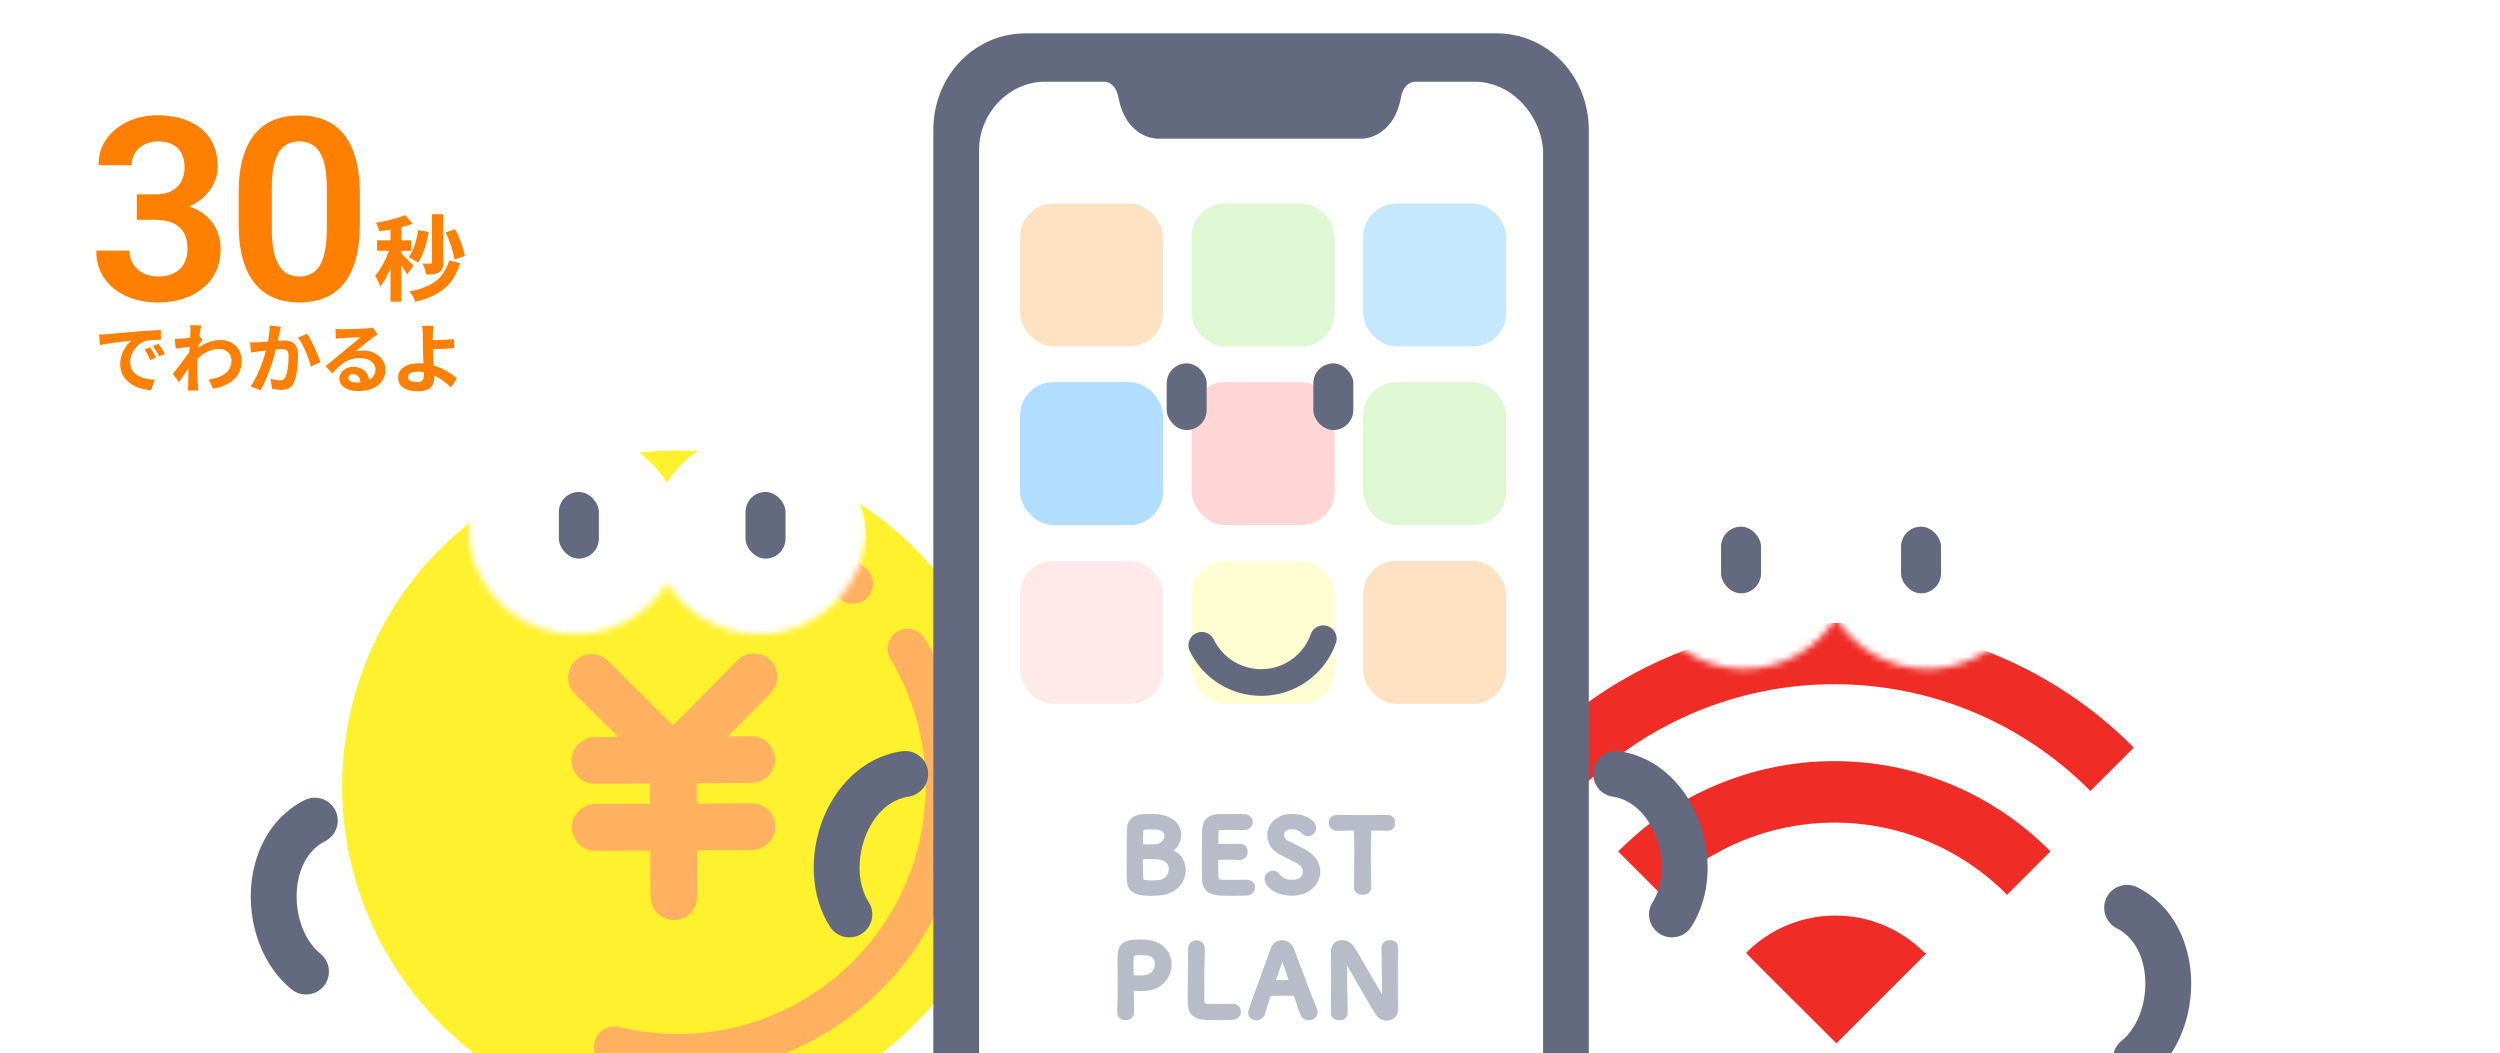 <svg width="375" height="158" viewBox="0 0 375 158" fill="none" xmlns="http://www.w3.org/2000/svg">
<g clip-path="url(#clip0_885_17)">
<g filter="url(#filter0_d_885_17)">
<path fill-rule="evenodd" clip-rule="evenodd" d="M153.87 188.503H224.448C231.79 188.503 238.318 181.671 238.318 173.983V138.232L274.346 174.26L337.691 110.914C329.372 102.595 319.497 95.997 308.628 91.495C306.614 90.661 304.574 89.901 302.51 89.218C304.261 86.635 305.284 83.518 305.284 80.163C305.284 71.236 298.047 64 289.121 64C288.759 64 288.4 64.012 288.044 64.035C282.703 64.387 278.071 67.332 275.396 71.623C272.542 67.046 267.462 64 261.671 64C252.745 64 245.508 71.236 245.508 80.163C245.508 80.358 245.512 80.552 245.519 80.745C245.621 83.643 246.487 86.347 247.921 88.662C245.263 89.482 242.641 90.427 240.063 91.495C239.479 91.737 238.897 91.985 238.318 92.239V19.52C238.318 11.407 232.199 5 224.448 5H153.87C146.119 5 140 11.407 140 19.52V85.256C137.085 81.833 133.7 78.783 129.908 76.218C129.94 75.802 129.957 75.382 129.957 74.957C129.957 66.031 122.72 58.795 113.794 58.795C113.432 58.795 113.073 58.807 112.717 58.83C107.377 59.181 102.745 62.127 100.069 66.418C97.215 61.841 92.135 58.795 86.344 58.795C84.112 58.795 81.987 59.247 80.053 60.065C74.252 62.519 70.181 68.263 70.181 74.957C70.181 75.03 70.182 75.103 70.183 75.176C70.197 76.267 70.32 77.332 70.541 78.361C62.202 84.913 55.856 94.142 52.966 105.193C45.929 132.099 62.035 159.615 88.941 166.653C108.241 171.701 127.856 164.841 140 150.628V173.983C140 182.097 146.119 188.503 153.87 188.503ZM328.67 146.888C328.492 141.576 326.105 135.868 320.617 133.1C318.921 132.245 316.852 132.927 315.997 134.623C315.141 136.32 315.823 138.388 317.519 139.244C320.092 140.541 321.672 143.468 321.794 147.118C321.916 150.792 320.503 154.289 318.223 156.14C316.748 157.337 316.523 159.504 317.721 160.979C318.918 162.454 321.085 162.679 322.56 161.481C326.89 157.966 328.846 152.175 328.67 146.888ZM276.99 173C276.438 173 276 173.448 276 174V180C276 180.552 276.448 181 277 181H305C305.552 181 305.993 180.552 305.928 180.004C305.672 177.86 304.514 173 299.265 173H276.99ZM272 174C272 173.448 271.562 173 271.01 173H248.735C243.486 173 242.328 177.86 242.072 180.004C242.007 180.552 242.448 181 243 181H271C271.552 181 272 180.552 272 180V174ZM45.677 120.024C40.188 122.791 37.801 128.499 37.624 133.812C37.447 139.099 39.403 144.889 43.734 148.405C45.209 149.602 47.375 149.377 48.573 147.902C49.77 146.427 49.545 144.261 48.07 143.063C45.79 141.212 44.377 137.716 44.5 134.041C44.622 130.392 46.201 127.464 48.774 126.167C50.471 125.312 51.152 123.243 50.297 121.546C49.442 119.85 47.373 119.168 45.677 120.024ZM104.99 170C104.438 170 104 170.448 104 171V177C104 177.552 104.448 178 105 178H133C133.552 178 133.993 177.552 133.928 177.004C133.672 174.86 132.514 170 127.265 170H104.99ZM100 171C100 170.448 99.562 170 99.01 170H76.735C71.486 170 70.328 174.86 70.072 177.004C70.007 177.552 70.448 178 71 178H99C99.552 178 100 177.552 100 177V171ZM191 191.503C191 190.95 191.438 190.503 191.99 190.503H214.265C219.514 190.503 220.672 195.362 220.928 197.506C220.993 198.055 220.552 198.503 220 198.503H192C191.448 198.503 191 198.055 191 197.503V191.503ZM186.01 190.503C186.562 190.503 187 190.95 187 191.503V197.503C187 198.055 186.552 198.503 186 198.503H158C157.448 198.503 157.007 198.055 157.072 197.506C157.328 195.362 158.486 190.503 163.735 190.503H186.01Z" fill="white"/>
</g>
<path d="M211 110.914C219.319 102.596 229.194 95.997 240.063 91.495C250.932 86.993 262.581 84.676 274.345 84.676C286.11 84.676 297.759 86.993 308.628 91.495C319.497 95.997 329.372 102.596 337.691 110.914L274.345 174.26L211 110.914Z" fill="white"/>
<path d="M230.466 111.905L230.221 112.15L236.732 118.661L236.977 118.416C247.11 108.307 260.839 102.63 275.152 102.63C289.465 102.63 303.193 108.307 313.326 118.416L313.541 118.661L320.052 112.15L319.837 111.905C307.973 100.078 291.904 93.438 275.152 93.438C258.4 93.438 242.331 100.078 230.466 111.905Z" fill="#F02C27"/>
<path d="M242.968 127.476L242.722 127.721L249.233 134.232L249.479 133.986C256.299 127.197 265.53 123.386 275.154 123.386C284.777 123.386 294.008 127.197 300.829 133.986L301.044 134.232L307.554 127.721L307.339 127.476C298.796 118.954 287.221 114.168 275.154 114.168C263.086 114.168 251.512 118.954 242.968 127.476V127.476Z" fill="#F02C27"/>
<path d="M288.634 142.863C286.886 141.11 284.808 139.719 282.521 138.77C280.234 137.821 277.782 137.332 275.306 137.332C272.829 137.332 270.377 137.821 268.09 138.77C265.803 139.719 263.726 141.11 261.977 142.863C261.966 142.913 261.966 142.966 261.977 143.016L263.543 144.613L265.109 146.18L275.459 156.499L285.778 146.18L287.375 144.613L288.942 143.016C288.942 143.016 288.634 142.894 288.634 142.863Z" fill="#F02C27"/>
<g filter="url(#filter1_d_885_17)">
<mask id="mask0_885_17" style="mask-type:alpha" maskUnits="userSpaceOnUse" x="245" y="64" width="61" height="33">
<path fill-rule="evenodd" clip-rule="evenodd" d="M275.396 88.702C272.542 93.279 267.462 96.325 261.671 96.325C252.745 96.325 245.508 89.089 245.508 80.163C245.508 71.236 252.745 64 261.671 64C267.462 64 272.542 67.046 275.396 71.623C278.25 67.046 283.33 64 289.121 64C298.047 64 305.284 71.236 305.284 80.163C305.284 89.089 298.047 96.325 289.121 96.325C283.33 96.325 278.25 93.279 275.396 88.702Z" fill="white"/>
</mask>
<g mask="url(#mask0_885_17)">
<g filter="url(#filter2_d_885_17)">
<g filter="url(#filter3_d_885_17)">
<path fill-rule="evenodd" clip-rule="evenodd" d="M275.396 88.702C272.542 93.279 267.462 96.325 261.671 96.325C252.745 96.325 245.508 89.089 245.508 80.163C245.508 71.236 252.745 64 261.671 64C267.462 64 272.542 67.046 275.396 71.623C278.25 67.046 283.33 64 289.121 64C298.047 64 305.284 71.236 305.284 80.163C305.284 89.089 298.047 96.325 289.121 96.325C283.33 96.325 278.25 93.279 275.396 88.702Z" fill="white"/>
</g>
</g>
<rect x="258.156" y="75" width="6" height="10" rx="3" fill="#63697F"/>
<rect x="285.156" y="75" width="6" height="10" rx="3" fill="#63697F"/>
</g>
</g>
<path fill-rule="evenodd" clip-rule="evenodd" d="M220.151 146.886C220.328 141.574 222.716 135.866 228.204 133.099C229.9 132.243 231.969 132.925 232.824 134.621C233.68 136.318 232.998 138.386 231.301 139.242C228.729 140.539 227.149 143.467 227.027 147.116C226.905 150.79 228.317 154.287 230.597 156.138C232.072 157.336 232.297 159.502 231.1 160.977C229.903 162.452 227.736 162.677 226.261 161.48C221.931 157.964 219.975 152.174 220.151 146.886Z" fill="#63697F"/>
<path fill-rule="evenodd" clip-rule="evenodd" d="M328.67 146.886C328.492 141.574 326.105 135.866 320.617 133.099C318.92 132.243 316.852 132.925 315.996 134.621C315.141 136.318 315.823 138.386 317.519 139.242C320.092 140.539 321.672 143.467 321.794 147.116C321.916 150.79 320.503 154.287 318.223 156.138C316.748 157.336 316.523 159.502 317.721 160.977C318.918 162.452 321.085 162.677 322.56 161.48C326.89 157.964 328.846 152.174 328.67 146.886Z" fill="#63697F"/>
<path d="M88.941 166.653C115.847 173.691 143.363 157.585 150.4 130.679C157.438 103.774 141.331 76.257 114.425 69.219C87.519 62.182 60.003 78.288 52.965 105.193C45.928 132.099 62.035 159.615 88.941 166.653Z" fill="#FFF12E"/>
<path d="M81.134 94.137L101.364 114.203" stroke="#FF8000" stroke-width="1.55" stroke-miterlimit="10" stroke-linecap="round" stroke-linejoin="round"/>
<path d="M121.461 93.974L101.408 114.167" stroke="#FF8000" stroke-width="1.55" stroke-miterlimit="10" stroke-linecap="round" stroke-linejoin="round"/>
<path d="M101.436 114.207L101.557 148.545" stroke="#FF8000" stroke-width="1.55" stroke-miterlimit="10" stroke-linecap="round" stroke-linejoin="round"/>
<path d="M81.952 114.712L120.865 114.55" stroke="#FF8000" stroke-width="1.55" stroke-miterlimit="10" stroke-linecap="round" stroke-linejoin="round"/>
<path d="M82.039 131.34L120.953 131.179" stroke="#FF8000" stroke-width="1.55" stroke-miterlimit="10" stroke-linecap="round" stroke-linejoin="round"/>
<path d="M89.824 163.54C115.013 170.089 140.741 154.979 147.288 129.791C153.836 104.603 138.724 78.876 113.535 72.327C88.345 65.778 62.617 80.888 56.07 106.076C49.522 131.263 64.634 156.991 89.824 163.54Z" fill="#FFF12E"/>
<path fill-rule="evenodd" clip-rule="evenodd" d="M115.568 99.03C116.94 100.391 116.95 102.608 115.589 103.98L109.162 110.46L112.727 110.44C114.661 110.43 116.236 111.988 116.246 113.921C116.256 115.853 114.697 117.429 112.763 117.44L104.508 117.485L104.522 120.535L112.781 120.49C114.714 120.479 116.289 122.038 116.299 123.97C116.309 125.903 114.75 127.478 112.817 127.489L104.555 127.535L104.587 134.486C104.597 136.42 103.037 137.993 101.104 138.002C99.172 138.01 97.597 136.45 97.588 134.516L97.556 127.573L89.3 127.618C87.367 127.629 85.791 126.071 85.781 124.138C85.772 122.205 87.331 120.63 89.264 120.619L97.523 120.574L97.509 117.523L89.246 117.569C87.313 117.579 85.738 116.021 85.728 114.088C85.718 112.156 87.277 110.58 89.21 110.57L92.768 110.55L86.259 104.105C84.886 102.745 84.876 100.529 86.237 99.156C87.598 97.782 89.815 97.771 91.188 99.131L100.95 108.798L110.619 99.049C111.98 97.676 114.196 97.668 115.568 99.03Z" fill="#FFB160"/>
<path fill-rule="evenodd" clip-rule="evenodd" d="M113.676 79.484C114.286 77.944 116.029 77.19 117.569 77.801C122.107 79.6 126.262 82.183 129.898 85.292C131.157 86.369 131.305 88.263 130.229 89.522C129.152 90.781 127.259 90.929 125.999 89.852C122.828 87.14 119.237 84.916 115.36 83.379C113.819 82.768 113.065 81.024 113.676 79.484Z" fill="#FFB160"/>
<path fill-rule="evenodd" clip-rule="evenodd" d="M134.599 94.751C136.018 93.896 137.862 94.354 138.716 95.773C142.573 102.177 144.794 109.663 144.852 117.667L144.852 117.673C144.979 141.49 125.773 160.931 101.941 161.106L101.915 161.107C98.32 161.102 94.793 160.712 91.402 159.888C89.792 159.497 88.804 157.875 89.196 156.265C89.587 154.655 91.21 153.667 92.82 154.058C95.701 154.758 98.746 155.102 101.91 155.107C122.429 154.948 138.96 138.208 138.852 117.707C138.801 110.801 136.888 104.367 133.576 98.869C132.722 97.449 133.179 95.606 134.599 94.751Z" fill="#FFB160"/>
<g filter="url(#filter4_d_885_17)">
<mask id="mask1_885_17" style="mask-type:alpha" maskUnits="userSpaceOnUse" x="70" y="58" width="60" height="34">
<path fill-rule="evenodd" clip-rule="evenodd" d="M100.069 83.495C97.215 88.072 92.135 91.118 86.344 91.118C77.417 91.118 70.181 83.882 70.181 74.956C70.181 66.029 77.417 58.793 86.344 58.793C92.135 58.793 97.215 61.839 100.069 66.416C102.923 61.839 108.003 58.793 113.794 58.793C122.72 58.793 129.956 66.029 129.956 74.956C129.956 83.882 122.72 91.118 113.794 91.118C108.003 91.118 102.923 88.072 100.069 83.495Z" fill="white"/>
</mask>
<g mask="url(#mask1_885_17)">
<g filter="url(#filter5_d_885_17)">
<path fill-rule="evenodd" clip-rule="evenodd" d="M100.069 83.495C97.215 88.072 92.135 91.118 86.344 91.118C77.417 91.118 70.181 83.882 70.181 74.956C70.181 66.029 77.417 58.793 86.344 58.793C92.135 58.793 97.215 61.839 100.069 66.416C102.923 61.839 108.003 58.793 113.794 58.793C122.72 58.793 129.956 66.029 129.956 74.956C129.956 83.882 122.72 91.118 113.794 91.118C108.003 91.118 102.923 88.072 100.069 83.495Z" fill="white"/>
</g>
<rect x="83.829" y="69.793" width="6" height="10" rx="3" fill="#63697F"/>
<rect x="111.829" y="69.793" width="6" height="10" rx="3" fill="#63697F"/>
</g>
</g>
<path fill-rule="evenodd" clip-rule="evenodd" d="M37.624 133.812C37.801 128.5 40.188 122.792 45.677 120.024C47.373 119.169 49.442 119.851 50.297 121.547C51.152 123.244 50.471 125.312 48.774 126.168C46.201 127.465 44.622 130.392 44.5 134.042C44.377 137.716 45.79 141.213 48.07 143.064C49.545 144.261 49.77 146.428 48.573 147.903C47.375 149.378 45.209 149.603 43.734 148.405C39.403 144.89 37.447 139.099 37.624 133.812Z" fill="#63697F"/>
<path fill-rule="evenodd" clip-rule="evenodd" d="M166.142 133.812C165.965 128.5 163.577 122.792 158.089 120.024C156.393 119.169 154.324 119.851 153.469 121.547C152.613 123.244 153.295 125.312 154.992 126.168C157.564 127.465 159.144 130.392 159.266 134.042C159.388 137.716 157.976 141.213 155.696 143.064C154.221 144.261 153.996 146.428 155.193 147.903C156.39 149.378 158.557 149.603 160.032 148.405C164.362 144.89 166.318 139.099 166.142 133.812Z" fill="#63697F"/>
<path d="M224.448 188.503H153.87C146.119 188.503 140 182.097 140 173.983V19.52C140 11.407 146.119 5 153.87 5H224.448C232.199 5 238.318 11.407 238.318 19.52V173.983C238.318 181.671 231.79 188.503 224.448 188.503Z" fill="#63697F"/>
<path d="M221.194 12.258H212.159C212.159 12.258 210.517 12.258 210.106 14.82C208.873 20.799 204.357 20.799 204.357 20.799H189.161H173.555C173.555 20.799 169.038 20.799 167.806 14.82C167.395 12.258 165.753 12.258 165.753 12.258H156.718C151.379 12.258 146.861 16.955 146.861 22.508L146.861 170.418C146.861 175.971 151.379 180.668 156.718 180.668H221.605C226.944 180.668 231.46 175.971 231.46 170.418L231.46 22.508C231.049 16.955 226.533 12.258 221.194 12.258Z" fill="white"/>
<mask id="path-30-outside-1_885_17" maskUnits="userSpaceOnUse" x="166.973" y="121.488" width="43" height="32" fill="black">
<rect fill="white" x="166.973" y="121.488" width="43" height="32"/>
<path d="M177.462 130.506C177.462 129.131 176.585 127.858 174.953 127.74C174.787 127.725 174.726 127.696 174.726 127.681C174.726 127.651 174.817 127.622 174.968 127.592C176.026 127.444 176.782 126.349 176.782 125.225C176.782 123.982 175.845 122.681 173.336 122.518C173.109 122.503 172.791 122.488 172.459 122.488C171.174 122.488 169.496 122.518 169.451 124.367C169.42 125.314 169.405 127.326 169.405 129.131C169.405 130.329 169.405 131.438 169.436 132.06C169.496 133.909 171.234 133.968 172.701 133.968C173.079 133.968 173.472 133.953 173.668 133.938C176.283 133.791 177.462 132.089 177.462 130.506ZM173.184 124.027C174.515 124.027 175.074 124.678 175.074 125.373C175.074 126.157 174.379 126.986 173.29 127.045C173.018 127.059 172.625 127.059 172.262 127.059C171.265 127.059 171.053 127.059 171.053 126.749C171.068 125.891 171.053 125.048 171.083 124.693C171.129 124.13 171.431 124.012 172.398 124.012C172.791 124.012 173.184 124.027 173.184 124.027ZM173.729 132.43C173.441 132.444 173.063 132.459 172.716 132.459C171.31 132.459 171.159 132.282 171.083 131.734C171.038 131.335 171.038 130.654 171.038 128.805C171.038 128.509 171.174 128.465 172.58 128.465C172.958 128.465 173.351 128.48 173.729 128.509C175.119 128.613 175.724 129.471 175.724 130.344C175.724 131.335 174.983 132.356 173.729 132.43Z"/>
<path d="M186.623 124.101C187.197 124.101 187.514 123.701 187.514 123.302C187.514 122.917 187.242 122.547 186.668 122.518C186.441 122.503 185.61 122.488 184.748 122.488C183.902 122.488 183.04 122.503 182.768 122.518C181.544 122.577 180.758 123.198 180.727 124.382C180.697 125.314 180.682 127.326 180.682 129.131C180.682 130.329 180.682 131.424 180.712 132.045C180.773 133.347 181.634 133.835 183.025 133.938C183.222 133.953 184.098 133.968 184.96 133.968C185.837 133.968 186.713 133.953 186.91 133.938C187.56 133.909 187.862 133.509 187.862 133.11C187.862 132.725 187.575 132.356 187.046 132.356C187.016 132.356 187.001 132.356 186.97 132.356C186.683 132.37 185.716 132.385 184.824 132.385C182.692 132.385 182.451 132.356 182.375 131.675C182.345 131.424 182.33 131.083 182.33 128.879C182.33 128.568 182.481 128.554 184.355 128.554C184.93 128.554 185.504 128.568 185.882 128.598C185.912 128.598 185.942 128.598 185.958 128.598C186.487 128.598 186.759 128.184 186.759 127.755C186.759 127.71 186.759 126.926 185.912 126.971C185.64 126.986 184.915 126.986 184.219 126.986C182.36 126.986 182.345 126.986 182.345 126.69C182.36 125.832 182.345 125.107 182.375 124.752C182.42 124.116 182.738 124.086 184.249 124.086C185.277 124.086 186.623 124.101 186.623 124.101Z"/>
<path d="M197.638 130.743C197.638 129.648 197.003 128.524 195.491 127.71C194.796 127.341 193.753 126.867 193.133 126.542C192.468 126.201 192.181 125.698 192.181 125.24C192.181 124.574 192.77 123.982 193.738 123.982C194.675 123.982 195.189 124.352 195.476 124.663C195.703 124.914 195.96 125.018 196.187 125.018C196.655 125.018 197.033 124.604 197.033 124.16C197.033 123.465 195.839 122.488 193.753 122.488C191.667 122.488 190.488 123.864 190.488 125.299C190.488 126.32 191.092 127.37 192.423 127.962C193.224 128.317 194.04 128.761 194.705 129.131C195.491 129.56 195.854 130.196 195.854 130.787C195.854 131.261 195.491 132.37 193.828 132.37C192.755 132.37 192.015 131.927 191.622 131.379C191.44 131.128 191.198 131.009 190.956 131.009C190.518 131.009 190.08 131.364 190.08 131.853C190.08 132.577 191.349 133.953 193.813 133.953C196.262 133.953 197.638 132.326 197.638 130.743Z"/>
<path d="M203.492 133.066C203.492 133.569 203.945 133.82 204.399 133.82C204.867 133.82 205.336 133.569 205.306 133.051C205.26 131.956 205.23 130.151 205.23 128.376C205.23 126.926 205.245 125.491 205.276 124.485C205.276 124.19 205.276 124.19 206.772 124.19C207.135 124.19 207.573 124.19 208.087 124.219C208.102 124.219 208.117 124.219 208.148 124.219C208.631 124.219 208.873 123.834 208.873 123.435C208.873 123.11 208.677 122.621 208.087 122.636C207.225 122.651 205.941 122.666 204.656 122.666C203.084 122.666 201.481 122.651 200.574 122.636C200.559 122.636 200.559 122.636 200.544 122.636C199.985 122.636 199.713 123.021 199.713 123.42C199.713 123.82 200 124.219 200.574 124.219C201.285 124.219 201.995 124.19 202.57 124.19C203.462 124.19 203.507 124.19 203.507 124.485C203.537 125.269 203.537 126.497 203.537 127.799C203.537 129.752 203.522 131.897 203.492 133.051V133.066Z"/>
<path d="M169.711 151.826C169.711 151.634 169.711 151.442 169.711 151.249C169.711 150.273 169.666 149.223 169.666 148.305C169.666 148.187 169.681 148.143 169.757 148.143C169.787 148.143 169.817 148.143 169.863 148.157C170.256 148.246 170.618 148.276 170.966 148.276C171.344 148.276 171.692 148.246 172.054 148.202C174.171 147.995 175.335 146.323 175.335 144.681C175.335 143.083 174.231 141.5 171.843 141.352C171.616 141.338 171.314 141.323 170.996 141.323C168.034 141.323 168.018 142.299 168.018 144.119C168.018 145.154 168.049 146.604 168.049 148.128C168.049 149.385 168.034 150.687 167.973 151.841C167.973 151.856 167.973 151.871 167.973 151.885C167.973 152.374 168.412 152.64 168.835 152.64C169.273 152.64 169.696 152.388 169.711 151.826ZM171.692 142.891C173.052 142.891 173.642 143.719 173.642 144.607C173.642 145.554 172.946 146.575 171.797 146.678C171.48 146.708 171.163 146.722 170.875 146.722C169.938 146.722 169.636 146.619 169.636 146.308C169.636 146.22 169.636 146.146 169.636 146.057C169.636 145.539 169.621 144.932 169.621 144.415C169.621 143.039 169.757 142.876 170.966 142.876C171.329 142.876 171.692 142.891 171.692 142.891Z"/>
<path d="M178.617 142.329C178.617 142.418 178.617 142.521 178.617 142.639C178.617 144.104 178.556 147.344 178.556 149.371C178.556 149.918 178.556 150.391 178.572 150.702C178.617 152.004 179.448 152.492 180.839 152.596C181.035 152.61 181.927 152.625 182.804 152.625C183.696 152.625 184.588 152.61 184.784 152.596C185.434 152.566 185.736 152.152 185.736 151.752C185.736 151.353 185.434 150.968 184.92 150.968C184.89 150.968 184.875 150.968 184.845 150.968C184.557 150.983 183.59 150.998 182.713 150.998C180.658 150.998 180.325 150.998 180.265 150.288C180.249 150.036 180.234 149.371 180.234 148.527C180.234 146.471 180.28 143.35 180.325 142.403C180.325 142.388 180.325 142.358 180.325 142.344C180.325 141.737 179.887 141.441 179.463 141.441C179.04 141.441 178.617 141.737 178.617 142.314V142.329Z"/>
<path d="M197.237 151.841C197.237 151.708 197.207 151.56 197.147 151.412C196.648 150.258 194.683 145.11 193.715 142.447C193.473 141.781 192.884 141.426 192.31 141.426C191.765 141.426 191.221 141.737 190.979 142.418C187.669 151.53 187.624 151.649 187.624 151.915C187.624 152.374 188.062 152.655 188.485 152.655C188.848 152.655 189.196 152.462 189.332 152.048C189.558 151.338 189.906 150.273 190.284 149.104C190.314 149.015 190.39 148.971 190.465 148.971C190.783 148.956 191.796 148.956 192.703 148.956C193.383 148.956 194.003 148.956 194.244 148.971C194.335 148.971 194.38 149.015 194.411 149.104C194.879 150.48 195.272 151.664 195.454 152.093C195.605 152.477 195.968 152.64 196.315 152.64C196.784 152.64 197.237 152.344 197.237 151.841ZM193.806 147.344C193.806 147.388 193.776 147.403 193.685 147.403C193.473 147.403 192.944 147.418 192.4 147.418C191.871 147.418 191.312 147.403 191.01 147.403C190.919 147.403 190.889 147.373 190.889 147.314C190.889 147.181 191.871 144.415 192.098 143.823C192.204 143.527 192.294 143.394 192.37 143.394C192.461 143.394 192.536 143.542 192.627 143.808C192.869 144.533 193.322 145.879 193.791 147.27C193.806 147.299 193.806 147.329 193.806 147.344Z"/>
<path d="M200.016 151.945C200.016 152.418 200.455 152.655 200.893 152.655C201.331 152.655 201.755 152.433 201.755 151.959C201.755 151.945 201.755 151.945 201.755 151.93C201.709 150.362 201.664 145.998 201.664 144.459C201.664 143.779 201.664 143.631 201.755 143.631C201.83 143.631 201.936 143.823 201.997 143.912C202.813 145.258 205.64 150.317 206.698 151.959C207.03 152.462 207.514 152.699 207.998 152.699C208.708 152.699 209.373 152.181 209.373 151.294C209.373 151.294 209.373 151.279 209.373 151.264C209.343 149.977 209.328 148.039 209.328 146.16C209.328 144.681 209.343 143.246 209.373 142.21C209.373 142.196 209.373 142.196 209.373 142.181C209.373 141.678 208.935 141.412 208.496 141.412C208.013 141.412 207.605 141.722 207.62 142.21C207.665 143.571 207.71 148.187 207.71 149.578C207.71 150.155 207.65 150.199 207.605 150.199C207.559 150.199 207.484 150.125 207.393 149.992C206.244 148.305 203.72 143.69 202.767 142.21C202.45 141.722 201.845 141.412 201.286 141.412C200.621 141.412 200.032 141.826 200.032 142.861C200.032 142.876 200.032 142.906 200.032 142.921C200.047 144.03 200.062 145.435 200.062 146.915C200.062 148.616 200.047 150.406 200.016 151.93V151.945Z"/>
</mask>
<path d="M177.462 130.506C177.462 129.131 176.585 127.858 174.953 127.74C174.787 127.725 174.726 127.696 174.726 127.681C174.726 127.651 174.817 127.622 174.968 127.592C176.026 127.444 176.782 126.349 176.782 125.225C176.782 123.982 175.845 122.681 173.336 122.518C173.109 122.503 172.791 122.488 172.459 122.488C171.174 122.488 169.496 122.518 169.451 124.367C169.42 125.314 169.405 127.326 169.405 129.131C169.405 130.329 169.405 131.438 169.436 132.06C169.496 133.909 171.234 133.968 172.701 133.968C173.079 133.968 173.472 133.953 173.668 133.938C176.283 133.791 177.462 132.089 177.462 130.506ZM173.184 124.027C174.515 124.027 175.074 124.678 175.074 125.373C175.074 126.157 174.379 126.986 173.29 127.045C173.018 127.059 172.625 127.059 172.262 127.059C171.265 127.059 171.053 127.059 171.053 126.749C171.068 125.891 171.053 125.048 171.083 124.693C171.129 124.13 171.431 124.012 172.398 124.012C172.791 124.012 173.184 124.027 173.184 124.027ZM173.729 132.43C173.441 132.444 173.063 132.459 172.716 132.459C171.31 132.459 171.159 132.282 171.083 131.734C171.038 131.335 171.038 130.654 171.038 128.805C171.038 128.509 171.174 128.465 172.58 128.465C172.958 128.465 173.351 128.48 173.729 128.509C175.119 128.613 175.724 129.471 175.724 130.344C175.724 131.335 174.983 132.356 173.729 132.43Z" fill="#B8BCC9"/>
<path d="M186.623 124.101C187.197 124.101 187.514 123.701 187.514 123.302C187.514 122.917 187.242 122.547 186.668 122.518C186.441 122.503 185.61 122.488 184.748 122.488C183.902 122.488 183.04 122.503 182.768 122.518C181.544 122.577 180.758 123.198 180.727 124.382C180.697 125.314 180.682 127.326 180.682 129.131C180.682 130.329 180.682 131.424 180.712 132.045C180.773 133.347 181.634 133.835 183.025 133.938C183.222 133.953 184.098 133.968 184.96 133.968C185.837 133.968 186.713 133.953 186.91 133.938C187.56 133.909 187.862 133.509 187.862 133.11C187.862 132.725 187.575 132.356 187.046 132.356C187.016 132.356 187.001 132.356 186.97 132.356C186.683 132.37 185.716 132.385 184.824 132.385C182.692 132.385 182.451 132.356 182.375 131.675C182.345 131.424 182.33 131.083 182.33 128.879C182.33 128.568 182.481 128.554 184.355 128.554C184.93 128.554 185.504 128.568 185.882 128.598C185.912 128.598 185.942 128.598 185.958 128.598C186.487 128.598 186.759 128.184 186.759 127.755C186.759 127.71 186.759 126.926 185.912 126.971C185.64 126.986 184.915 126.986 184.219 126.986C182.36 126.986 182.345 126.986 182.345 126.69C182.36 125.832 182.345 125.107 182.375 124.752C182.42 124.116 182.738 124.086 184.249 124.086C185.277 124.086 186.623 124.101 186.623 124.101Z" fill="#B8BCC9"/>
<path d="M197.638 130.743C197.638 129.648 197.003 128.524 195.491 127.71C194.796 127.341 193.753 126.867 193.133 126.542C192.468 126.201 192.181 125.698 192.181 125.24C192.181 124.574 192.77 123.982 193.738 123.982C194.675 123.982 195.189 124.352 195.476 124.663C195.703 124.914 195.96 125.018 196.187 125.018C196.655 125.018 197.033 124.604 197.033 124.16C197.033 123.465 195.839 122.488 193.753 122.488C191.667 122.488 190.488 123.864 190.488 125.299C190.488 126.32 191.092 127.37 192.423 127.962C193.224 128.317 194.04 128.761 194.705 129.131C195.491 129.56 195.854 130.196 195.854 130.787C195.854 131.261 195.491 132.37 193.828 132.37C192.755 132.37 192.015 131.927 191.622 131.379C191.44 131.128 191.198 131.009 190.956 131.009C190.518 131.009 190.08 131.364 190.08 131.853C190.08 132.577 191.349 133.953 193.813 133.953C196.262 133.953 197.638 132.326 197.638 130.743Z" fill="#B8BCC9"/>
<path d="M203.492 133.066C203.492 133.569 203.945 133.82 204.399 133.82C204.867 133.82 205.336 133.569 205.306 133.051C205.26 131.956 205.23 130.151 205.23 128.376C205.23 126.926 205.245 125.491 205.276 124.485C205.276 124.19 205.276 124.19 206.772 124.19C207.135 124.19 207.573 124.19 208.087 124.219C208.102 124.219 208.117 124.219 208.148 124.219C208.631 124.219 208.873 123.834 208.873 123.435C208.873 123.11 208.677 122.621 208.087 122.636C207.225 122.651 205.941 122.666 204.656 122.666C203.084 122.666 201.481 122.651 200.574 122.636C200.559 122.636 200.559 122.636 200.544 122.636C199.985 122.636 199.713 123.021 199.713 123.42C199.713 123.82 200 124.219 200.574 124.219C201.285 124.219 201.995 124.19 202.57 124.19C203.462 124.19 203.507 124.19 203.507 124.485C203.537 125.269 203.537 126.497 203.537 127.799C203.537 129.752 203.522 131.897 203.492 133.051V133.066Z" fill="#B8BCC9"/>
<path d="M169.711 151.826C169.711 151.634 169.711 151.442 169.711 151.249C169.711 150.273 169.666 149.223 169.666 148.305C169.666 148.187 169.681 148.143 169.757 148.143C169.787 148.143 169.817 148.143 169.863 148.157C170.256 148.246 170.618 148.276 170.966 148.276C171.344 148.276 171.692 148.246 172.054 148.202C174.171 147.995 175.335 146.323 175.335 144.681C175.335 143.083 174.231 141.5 171.843 141.352C171.616 141.338 171.314 141.323 170.996 141.323C168.034 141.323 168.018 142.299 168.018 144.119C168.018 145.154 168.049 146.604 168.049 148.128C168.049 149.385 168.034 150.687 167.973 151.841C167.973 151.856 167.973 151.871 167.973 151.885C167.973 152.374 168.412 152.64 168.835 152.64C169.273 152.64 169.696 152.388 169.711 151.826ZM171.692 142.891C173.052 142.891 173.642 143.719 173.642 144.607C173.642 145.554 172.946 146.575 171.797 146.678C171.48 146.708 171.163 146.722 170.875 146.722C169.938 146.722 169.636 146.619 169.636 146.308C169.636 146.22 169.636 146.146 169.636 146.057C169.636 145.539 169.621 144.932 169.621 144.415C169.621 143.039 169.757 142.876 170.966 142.876C171.329 142.876 171.692 142.891 171.692 142.891Z" fill="#B8BCC9"/>
<path d="M178.617 142.329C178.617 142.418 178.617 142.521 178.617 142.639C178.617 144.104 178.556 147.344 178.556 149.371C178.556 149.918 178.556 150.391 178.572 150.702C178.617 152.004 179.448 152.492 180.839 152.596C181.035 152.61 181.927 152.625 182.804 152.625C183.696 152.625 184.588 152.61 184.784 152.596C185.434 152.566 185.736 152.152 185.736 151.752C185.736 151.353 185.434 150.968 184.92 150.968C184.89 150.968 184.875 150.968 184.845 150.968C184.557 150.983 183.59 150.998 182.713 150.998C180.658 150.998 180.325 150.998 180.265 150.288C180.249 150.036 180.234 149.371 180.234 148.527C180.234 146.471 180.28 143.35 180.325 142.403C180.325 142.388 180.325 142.358 180.325 142.344C180.325 141.737 179.887 141.441 179.463 141.441C179.04 141.441 178.617 141.737 178.617 142.314V142.329Z" fill="#B8BCC9"/>
<path d="M197.237 151.841C197.237 151.708 197.207 151.56 197.147 151.412C196.648 150.258 194.683 145.11 193.715 142.447C193.473 141.781 192.884 141.426 192.31 141.426C191.765 141.426 191.221 141.737 190.979 142.418C187.669 151.53 187.624 151.649 187.624 151.915C187.624 152.374 188.062 152.655 188.485 152.655C188.848 152.655 189.196 152.462 189.332 152.048C189.558 151.338 189.906 150.273 190.284 149.104C190.314 149.015 190.39 148.971 190.465 148.971C190.783 148.956 191.796 148.956 192.703 148.956C193.383 148.956 194.003 148.956 194.244 148.971C194.335 148.971 194.38 149.015 194.411 149.104C194.879 150.48 195.272 151.664 195.454 152.093C195.605 152.477 195.968 152.64 196.315 152.64C196.784 152.64 197.237 152.344 197.237 151.841ZM193.806 147.344C193.806 147.388 193.776 147.403 193.685 147.403C193.473 147.403 192.944 147.418 192.4 147.418C191.871 147.418 191.312 147.403 191.01 147.403C190.919 147.403 190.889 147.373 190.889 147.314C190.889 147.181 191.871 144.415 192.098 143.823C192.204 143.527 192.294 143.394 192.37 143.394C192.461 143.394 192.536 143.542 192.627 143.808C192.869 144.533 193.322 145.879 193.791 147.27C193.806 147.299 193.806 147.329 193.806 147.344Z" fill="#B8BCC9"/>
<path d="M200.016 151.945C200.016 152.418 200.455 152.655 200.893 152.655C201.331 152.655 201.755 152.433 201.755 151.959C201.755 151.945 201.755 151.945 201.755 151.93C201.709 150.362 201.664 145.998 201.664 144.459C201.664 143.779 201.664 143.631 201.755 143.631C201.83 143.631 201.936 143.823 201.997 143.912C202.813 145.258 205.64 150.317 206.698 151.959C207.03 152.462 207.514 152.699 207.998 152.699C208.708 152.699 209.373 152.181 209.373 151.294C209.373 151.294 209.373 151.279 209.373 151.264C209.343 149.977 209.328 148.039 209.328 146.16C209.328 144.681 209.343 143.246 209.373 142.21C209.373 142.196 209.373 142.196 209.373 142.181C209.373 141.678 208.935 141.412 208.496 141.412C208.013 141.412 207.605 141.722 207.62 142.21C207.665 143.571 207.71 148.187 207.71 149.578C207.71 150.155 207.65 150.199 207.605 150.199C207.559 150.199 207.484 150.125 207.393 149.992C206.244 148.305 203.72 143.69 202.767 142.21C202.45 141.722 201.845 141.412 201.286 141.412C200.621 141.412 200.032 141.826 200.032 142.861C200.032 142.876 200.032 142.906 200.032 142.921C200.047 144.03 200.062 145.435 200.062 146.915C200.062 148.616 200.047 150.406 200.016 151.93V151.945Z" fill="#B8BCC9"/>
<path d="M177.462 130.506C177.462 129.131 176.585 127.858 174.953 127.74C174.787 127.725 174.726 127.696 174.726 127.681C174.726 127.651 174.817 127.622 174.968 127.592C176.026 127.444 176.782 126.349 176.782 125.225C176.782 123.982 175.845 122.681 173.336 122.518C173.109 122.503 172.791 122.488 172.459 122.488C171.174 122.488 169.496 122.518 169.451 124.367C169.42 125.314 169.405 127.326 169.405 129.131C169.405 130.329 169.405 131.438 169.436 132.06C169.496 133.909 171.234 133.968 172.701 133.968C173.079 133.968 173.472 133.953 173.668 133.938C176.283 133.791 177.462 132.089 177.462 130.506ZM173.184 124.027C174.515 124.027 175.074 124.678 175.074 125.373C175.074 126.157 174.379 126.986 173.29 127.045C173.018 127.059 172.625 127.059 172.262 127.059C171.265 127.059 171.053 127.059 171.053 126.749C171.068 125.891 171.053 125.048 171.083 124.693C171.129 124.13 171.431 124.012 172.398 124.012C172.791 124.012 173.184 124.027 173.184 124.027ZM173.729 132.43C173.441 132.444 173.063 132.459 172.716 132.459C171.31 132.459 171.159 132.282 171.083 131.734C171.038 131.335 171.038 130.654 171.038 128.805C171.038 128.509 171.174 128.465 172.58 128.465C172.958 128.465 173.351 128.48 173.729 128.509C175.119 128.613 175.724 129.471 175.724 130.344C175.724 131.335 174.983 132.356 173.729 132.43Z" stroke="#B8BCC9" stroke-width="0.8" mask="url(#path-30-outside-1_885_17)"/>
<path d="M186.623 124.101C187.197 124.101 187.514 123.701 187.514 123.302C187.514 122.917 187.242 122.547 186.668 122.518C186.441 122.503 185.61 122.488 184.748 122.488C183.902 122.488 183.04 122.503 182.768 122.518C181.544 122.577 180.758 123.198 180.727 124.382C180.697 125.314 180.682 127.326 180.682 129.131C180.682 130.329 180.682 131.424 180.712 132.045C180.773 133.347 181.634 133.835 183.025 133.938C183.222 133.953 184.098 133.968 184.96 133.968C185.837 133.968 186.713 133.953 186.91 133.938C187.56 133.909 187.862 133.509 187.862 133.11C187.862 132.725 187.575 132.356 187.046 132.356C187.016 132.356 187.001 132.356 186.97 132.356C186.683 132.37 185.716 132.385 184.824 132.385C182.692 132.385 182.451 132.356 182.375 131.675C182.345 131.424 182.33 131.083 182.33 128.879C182.33 128.568 182.481 128.554 184.355 128.554C184.93 128.554 185.504 128.568 185.882 128.598C185.912 128.598 185.942 128.598 185.958 128.598C186.487 128.598 186.759 128.184 186.759 127.755C186.759 127.71 186.759 126.926 185.912 126.971C185.64 126.986 184.915 126.986 184.219 126.986C182.36 126.986 182.345 126.986 182.345 126.69C182.36 125.832 182.345 125.107 182.375 124.752C182.42 124.116 182.738 124.086 184.249 124.086C185.277 124.086 186.623 124.101 186.623 124.101Z" stroke="#B8BCC9" stroke-width="0.8" mask="url(#path-30-outside-1_885_17)"/>
<path d="M197.638 130.743C197.638 129.648 197.003 128.524 195.491 127.71C194.796 127.341 193.753 126.867 193.133 126.542C192.468 126.201 192.181 125.698 192.181 125.24C192.181 124.574 192.77 123.982 193.738 123.982C194.675 123.982 195.189 124.352 195.476 124.663C195.703 124.914 195.96 125.018 196.187 125.018C196.655 125.018 197.033 124.604 197.033 124.16C197.033 123.465 195.839 122.488 193.753 122.488C191.667 122.488 190.488 123.864 190.488 125.299C190.488 126.32 191.092 127.37 192.423 127.962C193.224 128.317 194.04 128.761 194.705 129.131C195.491 129.56 195.854 130.196 195.854 130.787C195.854 131.261 195.491 132.37 193.828 132.37C192.755 132.37 192.015 131.927 191.622 131.379C191.44 131.128 191.198 131.009 190.956 131.009C190.518 131.009 190.08 131.364 190.08 131.853C190.08 132.577 191.349 133.953 193.813 133.953C196.262 133.953 197.638 132.326 197.638 130.743Z" stroke="#B8BCC9" stroke-width="0.8" mask="url(#path-30-outside-1_885_17)"/>
<path d="M203.492 133.066C203.492 133.569 203.945 133.82 204.399 133.82C204.867 133.82 205.336 133.569 205.306 133.051C205.26 131.956 205.23 130.151 205.23 128.376C205.23 126.926 205.245 125.491 205.276 124.485C205.276 124.19 205.276 124.19 206.772 124.19C207.135 124.19 207.573 124.19 208.087 124.219C208.102 124.219 208.117 124.219 208.148 124.219C208.631 124.219 208.873 123.834 208.873 123.435C208.873 123.11 208.677 122.621 208.087 122.636C207.225 122.651 205.941 122.666 204.656 122.666C203.084 122.666 201.481 122.651 200.574 122.636C200.559 122.636 200.559 122.636 200.544 122.636C199.985 122.636 199.713 123.021 199.713 123.42C199.713 123.82 200 124.219 200.574 124.219C201.285 124.219 201.995 124.19 202.57 124.19C203.462 124.19 203.507 124.19 203.507 124.485C203.537 125.269 203.537 126.497 203.537 127.799C203.537 129.752 203.522 131.897 203.492 133.051V133.066Z" stroke="#B8BCC9" stroke-width="0.8" mask="url(#path-30-outside-1_885_17)"/>
<path d="M169.711 151.826C169.711 151.634 169.711 151.442 169.711 151.249C169.711 150.273 169.666 149.223 169.666 148.305C169.666 148.187 169.681 148.143 169.757 148.143C169.787 148.143 169.817 148.143 169.863 148.157C170.256 148.246 170.618 148.276 170.966 148.276C171.344 148.276 171.692 148.246 172.054 148.202C174.171 147.995 175.335 146.323 175.335 144.681C175.335 143.083 174.231 141.5 171.843 141.352C171.616 141.338 171.314 141.323 170.996 141.323C168.034 141.323 168.018 142.299 168.018 144.119C168.018 145.154 168.049 146.604 168.049 148.128C168.049 149.385 168.034 150.687 167.973 151.841C167.973 151.856 167.973 151.871 167.973 151.885C167.973 152.374 168.412 152.64 168.835 152.64C169.273 152.64 169.696 152.388 169.711 151.826ZM171.692 142.891C173.052 142.891 173.642 143.719 173.642 144.607C173.642 145.554 172.946 146.575 171.797 146.678C171.48 146.708 171.163 146.722 170.875 146.722C169.938 146.722 169.636 146.619 169.636 146.308C169.636 146.22 169.636 146.146 169.636 146.057C169.636 145.539 169.621 144.932 169.621 144.415C169.621 143.039 169.757 142.876 170.966 142.876C171.329 142.876 171.692 142.891 171.692 142.891Z" stroke="#B8BCC9" stroke-width="0.8" mask="url(#path-30-outside-1_885_17)"/>
<path d="M178.617 142.329C178.617 142.418 178.617 142.521 178.617 142.639C178.617 144.104 178.556 147.344 178.556 149.371C178.556 149.918 178.556 150.391 178.572 150.702C178.617 152.004 179.448 152.492 180.839 152.596C181.035 152.61 181.927 152.625 182.804 152.625C183.696 152.625 184.588 152.61 184.784 152.596C185.434 152.566 185.736 152.152 185.736 151.752C185.736 151.353 185.434 150.968 184.92 150.968C184.89 150.968 184.875 150.968 184.845 150.968C184.557 150.983 183.59 150.998 182.713 150.998C180.658 150.998 180.325 150.998 180.265 150.288C180.249 150.036 180.234 149.371 180.234 148.527C180.234 146.471 180.28 143.35 180.325 142.403C180.325 142.388 180.325 142.358 180.325 142.344C180.325 141.737 179.887 141.441 179.463 141.441C179.04 141.441 178.617 141.737 178.617 142.314V142.329Z" stroke="#B8BCC9" stroke-width="0.8" mask="url(#path-30-outside-1_885_17)"/>
<path d="M197.237 151.841C197.237 151.708 197.207 151.56 197.147 151.412C196.648 150.258 194.683 145.11 193.715 142.447C193.473 141.781 192.884 141.426 192.31 141.426C191.765 141.426 191.221 141.737 190.979 142.418C187.669 151.53 187.624 151.649 187.624 151.915C187.624 152.374 188.062 152.655 188.485 152.655C188.848 152.655 189.196 152.462 189.332 152.048C189.558 151.338 189.906 150.273 190.284 149.104C190.314 149.015 190.39 148.971 190.465 148.971C190.783 148.956 191.796 148.956 192.703 148.956C193.383 148.956 194.003 148.956 194.244 148.971C194.335 148.971 194.38 149.015 194.411 149.104C194.879 150.48 195.272 151.664 195.454 152.093C195.605 152.477 195.968 152.64 196.315 152.64C196.784 152.64 197.237 152.344 197.237 151.841ZM193.806 147.344C193.806 147.388 193.776 147.403 193.685 147.403C193.473 147.403 192.944 147.418 192.4 147.418C191.871 147.418 191.312 147.403 191.01 147.403C190.919 147.403 190.889 147.373 190.889 147.314C190.889 147.181 191.871 144.415 192.098 143.823C192.204 143.527 192.294 143.394 192.37 143.394C192.461 143.394 192.536 143.542 192.627 143.808C192.869 144.533 193.322 145.879 193.791 147.27C193.806 147.299 193.806 147.329 193.806 147.344Z" stroke="#B8BCC9" stroke-width="0.8" mask="url(#path-30-outside-1_885_17)"/>
<path d="M200.016 151.945C200.016 152.418 200.455 152.655 200.893 152.655C201.331 152.655 201.755 152.433 201.755 151.959C201.755 151.945 201.755 151.945 201.755 151.93C201.709 150.362 201.664 145.998 201.664 144.459C201.664 143.779 201.664 143.631 201.755 143.631C201.83 143.631 201.936 143.823 201.997 143.912C202.813 145.258 205.64 150.317 206.698 151.959C207.03 152.462 207.514 152.699 207.998 152.699C208.708 152.699 209.373 152.181 209.373 151.294C209.373 151.294 209.373 151.279 209.373 151.264C209.343 149.977 209.328 148.039 209.328 146.16C209.328 144.681 209.343 143.246 209.373 142.21C209.373 142.196 209.373 142.196 209.373 142.181C209.373 141.678 208.935 141.412 208.496 141.412C208.013 141.412 207.605 141.722 207.62 142.21C207.665 143.571 207.71 148.187 207.71 149.578C207.71 150.155 207.65 150.199 207.605 150.199C207.559 150.199 207.484 150.125 207.393 149.992C206.244 148.305 203.72 143.69 202.767 142.21C202.45 141.722 201.845 141.412 201.286 141.412C200.621 141.412 200.032 141.826 200.032 142.861C200.032 142.876 200.032 142.906 200.032 142.921C200.047 144.03 200.062 145.435 200.062 146.915C200.062 148.616 200.047 150.406 200.016 151.93V151.945Z" stroke="#B8BCC9" stroke-width="0.8" mask="url(#path-30-outside-1_885_17)"/>
<path d="M189.733 76.035C196.362 76.035 201.737 70.661 201.737 64.031C201.737 57.402 196.362 52.027 189.733 52.027C183.103 52.027 177.729 57.402 177.729 64.031C177.729 70.661 183.103 76.035 189.733 76.035Z" fill="white"/>
<g opacity="0.38">
<rect x="153.007" y="30.516" width="21.445" height="21.445" rx="5" fill="#FFB160"/>
<rect x="153.007" y="57.32" width="21.445" height="21.445" rx="5" fill="#33A7FF"/>
<rect x="153.007" y="84.129" width="21.445" height="21.445" rx="5" fill="#FFC4C4"/>
<rect x="178.741" y="30.516" width="21.445" height="21.445" rx="5" fill="#ACEB88"/>
<rect x="178.741" y="57.32" width="21.445" height="21.445" rx="5" fill="#FF9393"/>
<rect x="178.741" y="84.129" width="21.445" height="21.445" rx="5" fill="#FFFD8A"/>
<rect x="204.475" y="30.516" width="21.445" height="21.445" rx="5" fill="#66C2FF"/>
<rect x="204.475" y="57.32" width="21.445" height="21.445" rx="5" fill="#ACEB88"/>
<rect x="204.475" y="84.129" width="21.445" height="21.445" rx="5" fill="#FFB160"/>
</g>
<path d="M198.495 95.804C197.926 97.417 196.928 98.9 195.52 100.079C191.33 103.574 185.094 103.016 181.588 98.831C181.059 98.188 180.613 97.506 180.266 96.791" stroke="#63697F" stroke-width="4" stroke-miterlimit="10" stroke-linecap="round" stroke-linejoin="round"/>
<rect x="175" y="54.504" width="6" height="10" rx="3" fill="#63697F"/>
<rect x="197" y="54.504" width="6" height="10" rx="3" fill="#63697F"/>
<path fill-rule="evenodd" clip-rule="evenodd" d="M254.904 123.244C253.065 118.257 249.003 113.59 242.923 112.69C241.043 112.411 239.294 113.709 239.016 115.589C238.738 117.468 240.036 119.217 241.915 119.495C244.765 119.917 247.186 122.199 248.449 125.625C249.722 129.074 249.481 132.838 247.899 135.312C246.876 136.913 247.344 139.04 248.944 140.064C250.545 141.087 252.672 140.619 253.696 139.018C256.7 134.319 256.735 128.207 254.904 123.244Z" fill="#63697F"/>
<path fill-rule="evenodd" clip-rule="evenodd" d="M123.297 123.244C125.136 118.257 129.198 113.59 135.279 112.69C137.158 112.411 138.907 113.709 139.185 115.589C139.464 117.468 138.166 119.217 136.286 119.495C133.436 119.917 131.015 122.199 129.752 125.625C128.479 129.074 128.72 132.838 130.302 135.312C131.326 136.913 130.857 139.04 129.257 140.064C127.656 141.087 125.529 140.619 124.506 139.018C121.501 134.319 121.466 128.207 123.297 123.244Z" fill="#63697F"/>
<rect x="5" y="1" width="74" height="74" rx="37" fill="white"/>
<path fill-rule="evenodd" clip-rule="evenodd" d="M62.916 68.525C72.63 61.856 79 50.672 79 38C79 17.566 62.434 1 42 1C21.566 1 5 17.566 5 38C5 58.434 21.566 75 42 75C46.449 75 50.715 74.215 54.666 72.775L64.332 78.895L62.916 68.525Z" fill="white"/>
<path d="M20.519 29.148H23.314C24.302 29.148 25.115 28.98 25.753 28.642C26.403 28.292 26.885 27.817 27.197 27.216C27.523 26.603 27.685 25.897 27.685 25.096C27.685 24.308 27.541 23.627 27.254 23.052C26.966 22.464 26.528 22.014 25.941 21.701C25.365 21.376 24.627 21.213 23.727 21.213C23.002 21.213 22.332 21.357 21.72 21.645C21.119 21.932 20.638 22.345 20.275 22.883C19.925 23.408 19.75 24.04 19.75 24.777H14.779C14.779 23.302 15.166 22.007 15.942 20.894C16.73 19.769 17.793 18.887 19.131 18.249C20.469 17.611 21.964 17.293 23.614 17.293C25.415 17.293 26.991 17.593 28.342 18.193C29.705 18.781 30.762 19.65 31.512 20.8C32.275 21.951 32.656 23.377 32.656 25.078C32.656 25.891 32.462 26.703 32.075 27.516C31.7 28.317 31.143 29.042 30.405 29.692C29.68 30.33 28.786 30.849 27.723 31.25C26.672 31.637 25.465 31.831 24.102 31.831H20.519V29.148ZM20.519 32.975V30.33H24.102C25.64 30.33 26.972 30.512 28.098 30.874C29.236 31.224 30.174 31.725 30.912 32.375C31.65 33.013 32.194 33.757 32.544 34.607C32.907 35.458 33.088 36.371 33.088 37.346C33.088 38.622 32.85 39.76 32.375 40.76C31.9 41.748 31.231 42.586 30.368 43.274C29.517 43.962 28.517 44.487 27.366 44.85C26.216 45.2 24.971 45.375 23.633 45.375C22.47 45.375 21.338 45.219 20.238 44.906C19.15 44.581 18.168 44.1 17.293 43.462C16.417 42.811 15.723 41.998 15.21 41.023C14.697 40.035 14.441 38.891 14.441 37.59H19.412C19.412 38.34 19.594 39.01 19.956 39.597C20.331 40.185 20.844 40.648 21.495 40.986C22.157 41.311 22.901 41.473 23.727 41.473C24.64 41.473 25.422 41.311 26.072 40.986C26.735 40.648 27.241 40.173 27.591 39.56C27.942 38.934 28.117 38.19 28.117 37.328C28.117 36.302 27.923 35.47 27.535 34.833C27.147 34.195 26.591 33.726 25.866 33.425C25.153 33.125 24.302 32.975 23.314 32.975H20.519ZM53.977 28.998V33.594C53.977 35.695 53.765 37.49 53.34 38.978C52.914 40.467 52.301 41.686 51.501 42.636C50.701 43.574 49.744 44.268 48.631 44.719C47.518 45.156 46.28 45.375 44.917 45.375C43.829 45.375 42.816 45.238 41.878 44.962C40.94 44.675 40.096 44.237 39.345 43.649C38.607 43.049 37.969 42.286 37.432 41.361C36.906 40.435 36.5 39.328 36.212 38.04C35.937 36.752 35.8 35.27 35.8 33.594V28.998C35.8 26.897 36.012 25.109 36.438 23.633C36.875 22.157 37.494 20.951 38.295 20.013C39.095 19.075 40.052 18.393 41.165 17.968C42.278 17.53 43.516 17.311 44.879 17.311C45.98 17.311 46.993 17.449 47.918 17.724C48.856 17.999 49.694 18.431 50.432 19.018C51.182 19.594 51.82 20.344 52.345 21.27C52.871 22.183 53.271 23.283 53.546 24.571C53.834 25.847 53.977 27.323 53.977 28.998ZM49.025 34.27V28.304C49.025 27.254 48.962 26.341 48.837 25.565C48.725 24.777 48.556 24.108 48.331 23.558C48.106 23.008 47.824 22.564 47.487 22.226C47.149 21.876 46.761 21.62 46.324 21.457C45.886 21.294 45.404 21.213 44.879 21.213C44.229 21.213 43.647 21.345 43.135 21.607C42.622 21.857 42.19 22.258 41.84 22.808C41.49 23.358 41.221 24.09 41.033 25.003C40.858 25.903 40.771 27.004 40.771 28.304V34.27C40.771 35.32 40.827 36.239 40.94 37.027C41.065 37.815 41.24 38.49 41.465 39.053C41.703 39.616 41.984 40.079 42.309 40.441C42.647 40.792 43.035 41.054 43.472 41.229C43.91 41.392 44.391 41.473 44.917 41.473C45.58 41.473 46.161 41.342 46.661 41.079C47.174 40.817 47.605 40.404 47.956 39.841C48.306 39.266 48.568 38.522 48.743 37.609C48.931 36.683 49.025 35.57 49.025 34.27Z" fill="#FF8000"/>
<path d="M14.857 50.191L15.005 51.753C16.316 51.468 18.653 51.217 19.713 51.103C18.949 51.684 18.026 52.984 18.026 54.614C18.026 57.088 20.283 58.376 22.666 58.524L23.201 56.963C21.275 56.871 19.519 56.187 19.519 54.318C19.519 52.961 20.557 51.479 21.925 51.114C22.54 50.978 23.521 50.966 24.136 50.966L24.125 49.496C23.315 49.53 22.073 49.61 20.887 49.701C18.801 49.883 16.92 50.043 15.974 50.134C15.757 50.157 15.301 50.18 14.857 50.191ZM22.506 52.083L21.662 52.437C22.016 52.938 22.255 53.394 22.552 54.01L23.407 53.634C23.19 53.178 22.78 52.482 22.506 52.083ZM23.771 51.559L22.951 51.935C23.315 52.437 23.578 52.87 23.885 53.486L24.74 53.075C24.501 52.631 24.068 51.958 23.771 51.559ZM31.295 56.94L31.968 58.308C34.795 57.749 36.243 56.381 36.243 54.067C36.243 52.243 34.852 51 33.108 51C31.888 51 30.44 51.445 29.084 52.733L29.072 54.341C30.19 53.166 31.409 52.334 32.869 52.334C34.009 52.334 34.727 53.155 34.727 54.044C34.727 55.823 33.29 56.632 31.295 56.94ZM28.708 51.981L28.616 52.186L28.594 52.482C28.024 53.372 26.656 55.184 25.937 56.073L26.827 57.327C27.431 56.495 28.445 54.968 28.947 54.238L29.608 52.095C29.802 51.798 30.155 51.24 30.349 50.978L29.893 50.385C29.38 50.556 27.921 50.772 27.203 50.807C26.792 50.829 26.53 50.829 26.211 50.818L26.359 52.289C27.112 52.186 28.195 52.038 28.708 51.981ZM28.571 49.781C28.571 50.237 28.32 53.429 28.286 54.443C28.252 55.868 28.24 56.632 28.229 57.738C28.229 57.92 28.217 58.342 28.195 58.581H29.756C29.734 58.331 29.688 57.909 29.677 57.704C29.608 56.643 29.608 55.674 29.608 54.751C29.608 52.71 29.984 49.724 30.178 48.812L28.514 48.766C28.582 49.119 28.571 49.461 28.571 49.781ZM42.125 49.005L40.438 48.823C40.45 49.678 40.324 50.647 40.108 51.673C39.788 53.109 38.933 56.119 37.577 57.943L39.07 58.536C40.256 56.609 41.179 53.36 41.555 51.753C41.669 51.171 41.818 50.465 41.92 49.952C41.989 49.667 42.057 49.302 42.125 49.005ZM46.058 50.066L44.69 50.647C45.511 51.662 46.321 53.714 46.617 54.99L48.065 54.318C47.711 53.223 46.754 51.057 46.058 50.066ZM37.508 51.342L37.645 52.881C37.987 52.824 38.58 52.745 38.911 52.699C39.538 52.619 41.498 52.368 42.182 52.368C42.889 52.368 43.288 52.505 43.288 53.417C43.288 54.534 43.14 55.925 42.821 56.564C42.638 56.94 42.353 57.054 41.966 57.054C41.669 57.054 41.02 56.94 40.575 56.814L40.814 58.319C41.213 58.41 41.749 58.479 42.194 58.479C43.049 58.479 43.676 58.228 44.063 57.43C44.542 56.45 44.702 54.603 44.702 53.258C44.702 51.605 43.847 51.069 42.65 51.069C41.795 51.069 39.64 51.32 38.728 51.342C38.306 51.354 37.919 51.365 37.508 51.342ZM50.322 49.325L50.368 50.807C50.63 50.761 50.983 50.738 51.291 50.715C51.907 50.67 53.48 50.613 54.061 50.59C53.503 51.092 52.306 52.049 51.667 52.574C51.006 53.132 49.627 54.295 48.817 54.933L49.855 56.005C51.074 54.626 52.203 53.691 53.959 53.691C55.292 53.691 56.318 54.386 56.318 55.424C56.318 56.643 55.338 57.373 53.411 57.373C52.716 57.373 52.249 57.088 52.249 56.666C52.249 56.37 52.534 56.108 52.955 56.108C53.628 56.108 54.061 56.678 54.084 57.498L55.418 57.327C55.384 56.073 54.517 55.025 52.955 55.025C51.747 55.025 50.903 55.868 50.903 56.792C50.903 57.943 52.1 58.661 53.685 58.661C56.444 58.661 57.812 57.236 57.812 55.435C57.812 53.782 56.341 52.574 54.403 52.574C54.05 52.574 53.708 52.596 53.32 52.699C54.05 52.129 55.247 51.126 55.862 50.693C56.113 50.499 56.387 50.339 56.649 50.168L55.919 49.142C55.783 49.188 55.52 49.233 55.042 49.268C54.392 49.325 51.964 49.382 51.348 49.382C51.029 49.382 50.641 49.359 50.322 49.325ZM65.017 48.869H63.307C63.375 49.142 63.409 49.632 63.421 50.202C63.432 50.693 63.443 51.365 63.443 52.049C63.443 53.132 63.58 55.435 63.58 56.233C63.58 56.985 63.307 57.316 62.577 57.316C61.779 57.316 61.209 57.099 61.209 56.552C61.209 56.051 61.745 55.754 62.634 55.754C64.697 55.754 66.51 56.985 67.639 58.125L68.516 56.757C67.354 55.686 65.222 54.489 62.839 54.489C60.753 54.489 59.727 55.424 59.727 56.621C59.727 58.16 61.061 58.695 62.702 58.695C64.606 58.695 65.131 57.738 65.131 56.723C65.131 55.766 64.914 53.315 64.914 52.049C64.914 51.399 64.903 50.75 64.914 50.202C64.937 49.758 64.971 49.199 65.017 48.869ZM64.15 51.046V52.391C64.857 52.391 66.863 52.334 68.152 52.22L68.095 50.864C66.818 51 64.823 51.046 64.15 51.046Z" fill="#FF8000"/>
<path d="M64.792 32.128V39.338C64.792 39.492 64.736 39.534 64.568 39.548C64.4 39.548 63.882 39.548 63.378 39.534C63.616 39.982 63.854 40.71 63.924 41.172C64.792 41.186 65.408 41.13 65.87 40.85C66.346 40.57 66.486 40.122 66.486 39.352V32.128H64.792ZM62.72 34.522C62.496 36.076 62.02 37.63 61.292 38.596C61.698 38.764 62.412 39.156 62.734 39.38C63.448 38.302 64.008 36.552 64.316 34.788L62.72 34.522ZM66.836 34.858C67.466 36.118 68.012 37.826 68.166 38.932L69.72 38.4C69.524 37.28 68.95 35.642 68.278 34.382L66.836 34.858ZM67.382 39.058C66.514 41.886 64.638 43.132 61.404 43.706C61.754 44.112 62.146 44.756 62.314 45.26C65.926 44.378 68.012 42.838 69.006 39.464L67.382 39.058ZM58.576 33.416V45.246H60.214V33.416H58.576ZM56.56 36.048V37.616H61.698V36.048H56.56ZM58.674 36.678C58.226 38.232 57.246 40.262 56.266 41.382C56.532 41.802 56.896 42.502 57.05 42.992C58.128 41.606 59.122 39.114 59.654 37.112L58.674 36.678ZM60.76 32.254C59.682 32.744 57.946 33.15 56.392 33.416C56.588 33.766 56.798 34.326 56.868 34.69C58.506 34.48 60.452 34.102 61.88 33.556L60.76 32.254ZM60.172 37.994L59.444 38.652C59.878 39.24 60.718 40.514 61.054 41.186L62.006 39.87C61.74 39.548 60.522 38.288 60.172 37.994Z" fill="#FF8000"/>
</g>
<defs>
<filter id="filter0_d_885_17" x="7.613" y="-21" width="360.078" height="253.504" filterUnits="userSpaceOnUse" color-interpolation-filters="sRGB">
<feFlood flood-opacity="0" result="BackgroundImageFix"/>
<feColorMatrix in="SourceAlpha" type="matrix" values="0 0 0 0 0 0 0 0 0 0 0 0 0 0 0 0 0 0 127 0" result="hardAlpha"/>
<feOffset dy="4"/>
<feGaussianBlur stdDeviation="15"/>
<feComposite in2="hardAlpha" operator="out"/>
<feColorMatrix type="matrix" values="0 0 0 0 1 0 0 0 0 0.467 0 0 0 0 0 0 0 0 0.26 0"/>
<feBlend mode="normal" in2="BackgroundImageFix" result="effect1_dropShadow_885_17"/>
<feBlend mode="normal" in="SourceGraphic" in2="effect1_dropShadow_885_17" result="shape"/>
</filter>
<filter id="filter1_d_885_17" x="239.508" y="62" width="71.775" height="44.324" filterUnits="userSpaceOnUse" color-interpolation-filters="sRGB">
<feFlood flood-opacity="0" result="BackgroundImageFix"/>
<feColorMatrix in="SourceAlpha" type="matrix" values="0 0 0 0 0 0 0 0 0 0 0 0 0 0 0 0 0 0 127 0" result="hardAlpha"/>
<feOffset dy="4"/>
<feGaussianBlur stdDeviation="3"/>
<feComposite in2="hardAlpha" operator="out"/>
<feColorMatrix type="matrix" values="0 0 0 0 0 0 0 0 0 0 0 0 0 0 0 0 0 0 0.02 0"/>
<feBlend mode="normal" in2="BackgroundImageFix" result="effect1_dropShadow_885_17"/>
<feBlend mode="normal" in="SourceGraphic" in2="effect1_dropShadow_885_17" result="shape"/>
</filter>
<filter id="filter2_d_885_17" x="239.508" y="62" width="71.775" height="44.324" filterUnits="userSpaceOnUse" color-interpolation-filters="sRGB">
<feFlood flood-opacity="0" result="BackgroundImageFix"/>
<feColorMatrix in="SourceAlpha" type="matrix" values="0 0 0 0 0 0 0 0 0 0 0 0 0 0 0 0 0 0 127 0" result="hardAlpha"/>
<feOffset dy="4"/>
<feGaussianBlur stdDeviation="3"/>
<feComposite in2="hardAlpha" operator="out"/>
<feColorMatrix type="matrix" values="0 0 0 0 0 0 0 0 0 0 0 0 0 0 0 0 0 0 0.02 0"/>
<feBlend mode="normal" in2="BackgroundImageFix" result="effect1_dropShadow_885_17"/>
<feBlend mode="normal" in="SourceGraphic" in2="effect1_dropShadow_885_17" result="shape"/>
</filter>
<filter id="filter3_d_885_17" x="225.508" y="46" width="99.775" height="72.324" filterUnits="userSpaceOnUse" color-interpolation-filters="sRGB">
<feFlood flood-opacity="0" result="BackgroundImageFix"/>
<feColorMatrix in="SourceAlpha" type="matrix" values="0 0 0 0 0 0 0 0 0 0 0 0 0 0 0 0 0 0 127 0" result="hardAlpha"/>
<feOffset dy="2"/>
<feGaussianBlur stdDeviation="10"/>
<feComposite in2="hardAlpha" operator="out"/>
<feColorMatrix type="matrix" values="0 0 0 0 0 0 0 0 0 0 0 0 0 0 0 0 0 0 0.05 0"/>
<feBlend mode="normal" in2="BackgroundImageFix" result="effect1_dropShadow_885_17"/>
<feBlend mode="normal" in="SourceGraphic" in2="effect1_dropShadow_885_17" result="shape"/>
</filter>
<filter id="filter4_d_885_17" x="64.181" y="56.793" width="71.775" height="44.324" filterUnits="userSpaceOnUse" color-interpolation-filters="sRGB">
<feFlood flood-opacity="0" result="BackgroundImageFix"/>
<feColorMatrix in="SourceAlpha" type="matrix" values="0 0 0 0 0 0 0 0 0 0 0 0 0 0 0 0 0 0 127 0" result="hardAlpha"/>
<feOffset dy="4"/>
<feGaussianBlur stdDeviation="3"/>
<feComposite in2="hardAlpha" operator="out"/>
<feColorMatrix type="matrix" values="0 0 0 0 0 0 0 0 0 0 0 0 0 0 0 0 0 0 0.02 0"/>
<feBlend mode="normal" in2="BackgroundImageFix" result="effect1_dropShadow_885_17"/>
<feBlend mode="normal" in="SourceGraphic" in2="effect1_dropShadow_885_17" result="shape"/>
</filter>
<filter id="filter5_d_885_17" x="50.181" y="40.793" width="99.775" height="72.324" filterUnits="userSpaceOnUse" color-interpolation-filters="sRGB">
<feFlood flood-opacity="0" result="BackgroundImageFix"/>
<feColorMatrix in="SourceAlpha" type="matrix" values="0 0 0 0 0 0 0 0 0 0 0 0 0 0 0 0 0 0 127 0" result="hardAlpha"/>
<feOffset dy="2"/>
<feGaussianBlur stdDeviation="10"/>
<feComposite in2="hardAlpha" operator="out"/>
<feColorMatrix type="matrix" values="0 0 0 0 0 0 0 0 0 0 0 0 0 0 0 0 0 0 0.05 0"/>
<feBlend mode="normal" in2="BackgroundImageFix" result="effect1_dropShadow_885_17"/>
<feBlend mode="normal" in="SourceGraphic" in2="effect1_dropShadow_885_17" result="shape"/>
</filter>
<clipPath id="clip0_885_17">
<rect width="375" height="158" fill="white"/>
</clipPath>
</defs>
</svg>
